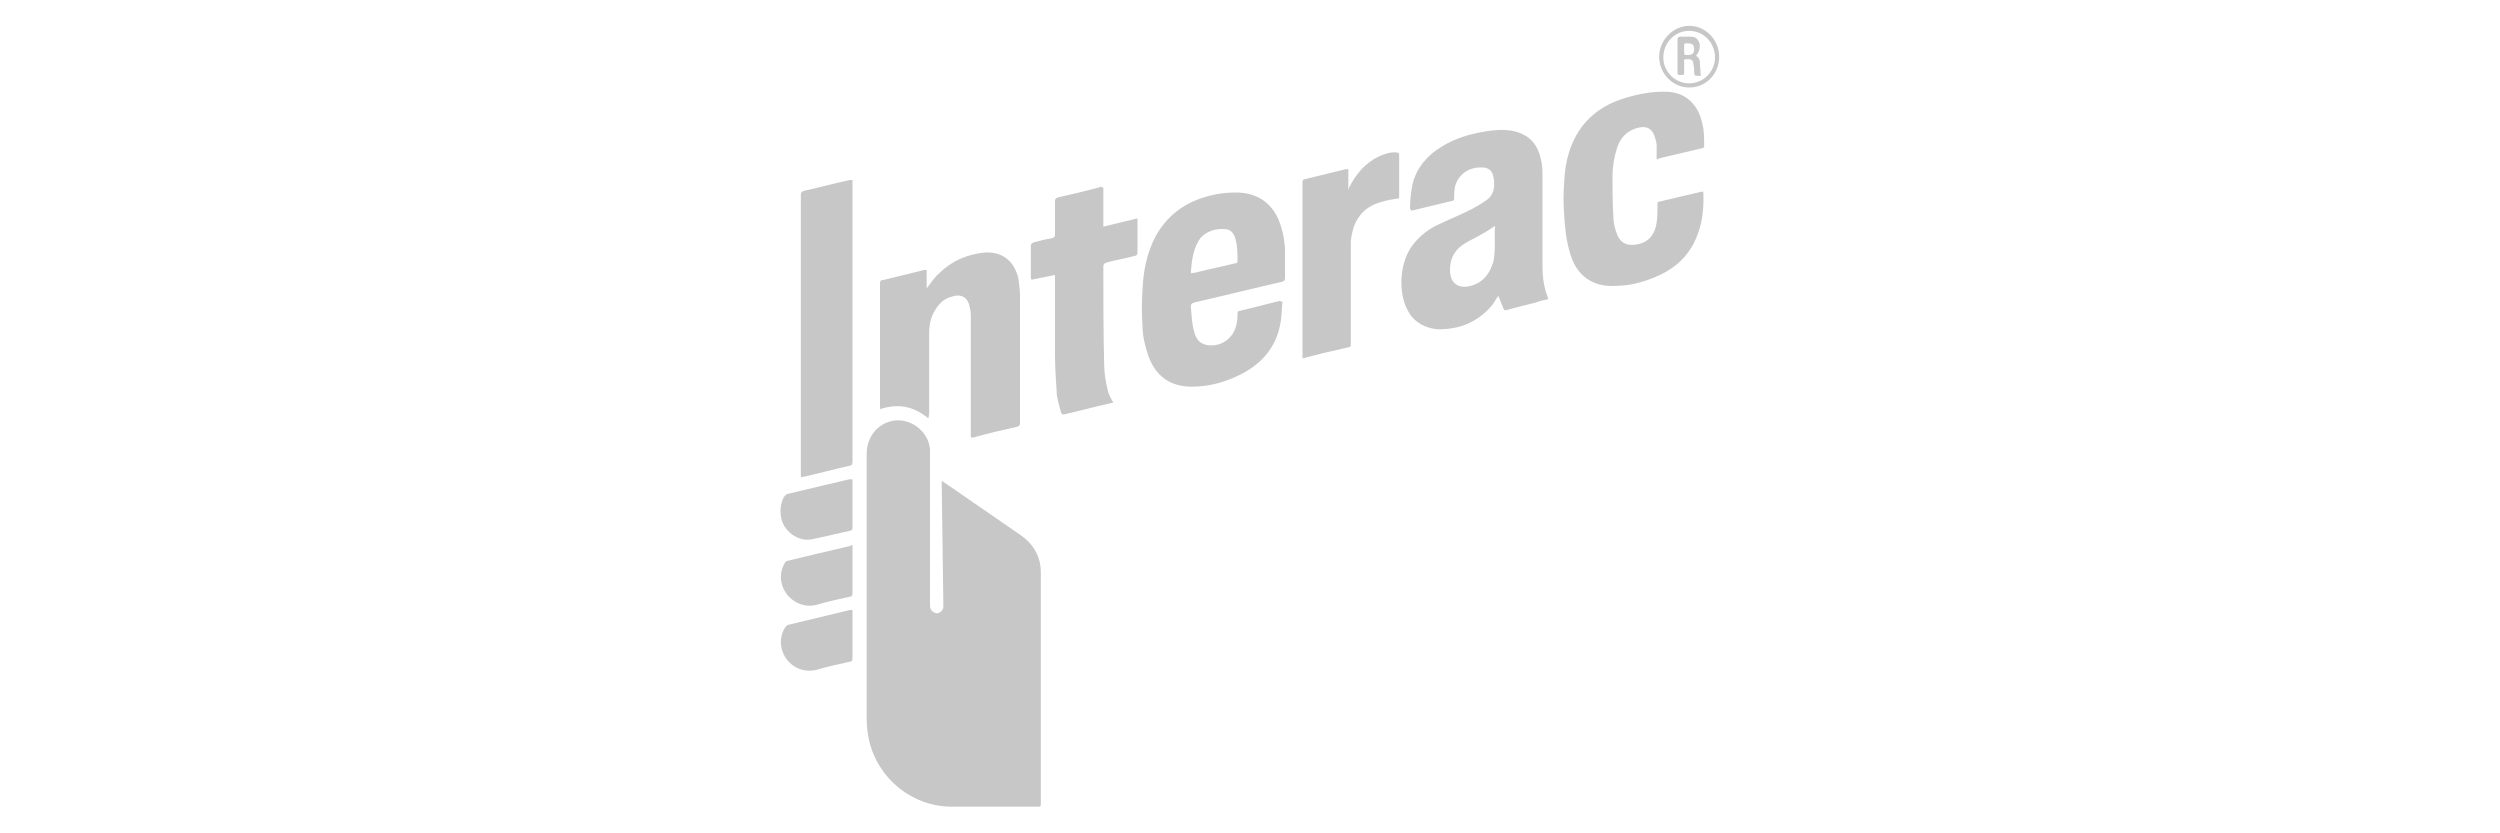 <?xml version="1.0" encoding="utf-8"?>
<!-- Generator: Adobe Illustrator 25.1.0, SVG Export Plug-In . SVG Version: 6.00 Build 0)  -->
<svg version="1.1" id="Layer_1" xmlns="http://www.w3.org/2000/svg" xmlns:xlink="http://www.w3.org/1999/xlink" x="0px" y="0px"
	 viewBox="0 0 300 100" style="enable-background:new 0 0 300 100;" xml:space="preserve">
<style type="text/css">
	.st0{fill:#090D16;}
	.st1{fill:#C7C7C7;}
	.st2{fill-rule:evenodd;clip-rule:evenodd;fill:#C7C7C7;}
	.st3{enable-background:new    ;}
	.st4{fill:#ADADAD;}
</style>
<g>
	<path class="st2" d="M113,57.7l0.9,0.6l8.7,6c1.5,1.1,2.3,2.6,2.3,4.4c0,6.1,0,12.1,0,18.2l0,9.4c0,0.5,0,0.5-0.4,0.5
		c-3.4,0-6.8,0-10.3,0c-4.7,0-8.8-3.3-9.9-7.9c-0.2-0.9-0.3-1.8-0.3-2.7c0-10.6,0-21.1,0-31.7c0-2,1.2-3.6,3.1-4
		c2.1-0.4,4.3,1.2,4.5,3.4c0,0.3,0,0.6,0,1c0,5.9,0,11.8,0,17.7c0,0.2,0,0.3,0.1,0.5c0.1,0.3,0.5,0.5,0.8,0.5
		c0.4-0.1,0.7-0.4,0.7-0.8c0-0.1,0-0.3,0-0.4L113,57.7L113,57.7z M179.4,27.1c-0.6,0.4-1,0.7-1.6,1c-0.8,0.5-1.6,0.8-2.3,1.3
		c-1,0.7-1.5,1.7-1.5,3c0,1.6,1,2.3,2.5,1.9c1.5-0.4,2.3-1.5,2.7-2.9C179.5,30,179.3,28.5,179.4,27.1 M169.2,25.1c0-1,0.1-2,0.3-3
		c0.5-2,1.8-3.5,3.5-4.5c1.6-1,3.3-1.5,5.1-1.8c1.1-0.2,2.2-0.3,3.4-0.1c1.9,0.4,3,1.5,3.4,3.4c0.2,0.7,0.2,1.5,0.2,2.3
		c0,3.5,0,7.1,0,10.6c0,1,0.1,2,0.4,3c0.1,0.3,0.2,0.6,0.3,0.9c-0.5,0.1-1,0.2-1.5,0.4c-1.2,0.3-2.4,0.6-3.5,0.9
		c-0.2,0.1-0.3,0-0.4-0.2c-0.2-0.5-0.4-1-0.6-1.5c-0.3,0.4-0.5,0.8-0.8,1.2c-1.3,1.5-2.9,2.4-4.8,2.7c-0.8,0.1-1.6,0.2-2.4,0
		c-1.3-0.3-2.3-1-2.9-2.2c-1.2-2.3-0.9-5.9,0.7-7.9c0.8-1,1.8-1.8,2.9-2.3c1.2-0.6,2.5-1.1,3.7-1.7c0.8-0.4,1.5-0.8,2.2-1.3
		c0.6-0.4,0.9-1.1,0.9-1.8c0-0.3,0-0.7-0.1-1c-0.1-0.7-0.6-1.1-1.3-1.1c-1.6-0.1-2.9,0.8-3.3,2.3c-0.1,0.5-0.1,1-0.1,1.4
		c0,0.2-0.1,0.3-0.2,0.3c-1.7,0.4-3.3,0.8-5,1.2C169.4,25.1,169.3,25.1,169.2,25.1 M142.9,32.8l0.6-0.1c1.6-0.4,3.1-0.7,4.7-1.1
		c0.1,0,0.3,0,0.3-0.3c0-0.9,0-1.9-0.3-2.8c-0.2-0.6-0.6-1-1.2-1c-1.1-0.1-2.1,0.2-2.9,1C143.2,29.7,143,31.2,142.9,32.8
		 M153.9,36.2c-0.1,0.8-0.1,1.6-0.2,2.3c-0.5,3.4-2.6,5.5-5.6,6.8c-1.6,0.7-3.3,1.1-5.1,1.1c-2.5,0-4.3-1.2-5.2-3.7
		c-0.4-1.2-0.7-2.4-0.7-3.6c-0.1-1.4-0.1-2.9,0-4.3c0.1-2.3,0.5-4.4,1.6-6.5c1.3-2.3,3.2-3.8,5.7-4.6c1.3-0.4,2.5-0.6,3.9-0.6
		c2.7,0,4.6,1.4,5.4,4c0.3,1,0.5,2,0.5,3.1c0,1.1,0,2.2,0,3.2c0,0.2-0.1,0.3-0.3,0.4c-3.5,0.8-7.1,1.7-10.6,2.5
		c-0.3,0.1-0.4,0.2-0.4,0.5c0.1,1,0.1,2,0.4,3c0.2,0.8,0.6,1.4,1.5,1.6c1.7,0.3,3.3-0.8,3.6-2.6c0.1-0.4,0.1-0.8,0.1-1.2
		c0-0.2,0.1-0.3,0.3-0.3c1.6-0.4,3.2-0.8,4.8-1.2C153.7,36.2,153.7,36.2,153.9,36.2 M111.4,50.2c-1.8-1.5-3.7-1.8-5.8-1.1
		c0-0.2,0-0.3,0-0.4c0-4.9,0-9.8,0-14.7c0-0.3,0.1-0.4,0.4-0.4c1.6-0.4,3.3-0.8,4.9-1.2c0.1,0,0.2,0,0.3,0v2.2
		c0.5-0.6,0.9-1.3,1.5-1.8c1.5-1.5,3.4-2.3,5.5-2.5c2.1-0.1,3.5,1,4,3.1c0.1,0.7,0.2,1.4,0.2,2c0,5.1,0,10.3,0,15.4
		c0,0.2-0.1,0.3-0.3,0.4c-1.8,0.4-3.5,0.8-5.3,1.3c-0.1,0-0.1,0-0.3,0V52c0-4.6,0-9.2,0-13.8c0-0.4,0-0.8-0.1-1.2
		c-0.2-1.3-1-1.8-2.2-1.4c-1.2,0.3-1.8,1.2-2.3,2.2c-0.3,0.7-0.4,1.4-0.4,2.2c0,3.2,0,6.5,0,9.7L111.4,50.2 M198.8,19.1
		c0-0.5,0-1.1,0-1.6c0-0.3-0.1-0.7-0.2-1c-0.3-1-0.9-1.4-1.9-1.2c-1.4,0.3-2.3,1.2-2.7,2.6c-0.3,1-0.5,2.1-0.5,3.2
		c0,1.6,0,3.2,0.1,4.8c0,0.6,0.1,1.2,0.3,1.8c0.4,1.4,1.2,1.9,2.7,1.6c1.3-0.3,2-1.2,2.2-2.6c0.1-0.7,0.1-1.4,0.1-2.2
		c0-0.2,0-0.3,0.2-0.3c1.7-0.4,3.4-0.8,5.1-1.2c0.1,0,0.1,0,0.2,0c0,0,0,0.1,0,0.1c0.1,2.2-0.2,4.3-1.2,6.2c-1.1,2-2.7,3.2-4.7,4
		c-1.5,0.6-3,1-4.6,1c-1.4,0.1-2.8-0.2-3.9-1.2c-0.9-0.8-1.4-1.9-1.7-3.1c-0.4-1.4-0.5-2.8-0.6-4.2c-0.1-1.3-0.1-2.6,0-3.9
		c0.1-2.5,0.7-4.8,2.2-6.8c1.2-1.5,2.7-2.5,4.4-3.1c1.7-0.6,3.5-1,5.4-1c1.4,0,2.6,0.4,3.5,1.5c0.7,0.8,1,1.8,1.2,2.9
		c0.1,0.7,0.1,1.4,0.1,2.1c0,0.2-0.1,0.3-0.3,0.3l-5.1,1.2C199,19.1,199,19.1,198.8,19.1 M102.3,21.6V22c0,11.1,0,22.3,0,33.4
		c0,0.3-0.1,0.5-0.4,0.5c-1.8,0.4-3.6,0.9-5.4,1.3c-0.4,0.1-0.4,0.1-0.4-0.3V38c0-4.9,0-9.7,0-14.6c0-0.3,0.1-0.4,0.4-0.5
		c1.8-0.4,3.6-0.9,5.5-1.3C102,21.6,102.1,21.6,102.3,21.6 M132.4,22.5v4.7l4.1-1c0,0.1,0,0.3,0,0.4c0,1.2,0,2.5,0,3.7
		c0,0.2-0.1,0.4-0.3,0.4c-1.1,0.3-2.3,0.5-3.4,0.8c-0.3,0.1-0.4,0.2-0.4,0.5c0,3.9,0,7.9,0.1,11.8c0,1,0.2,2,0.4,2.9
		c0.1,0.6,0.4,1.1,0.7,1.6c-0.1,0-0.3,0.1-0.4,0.1c-1.8,0.4-3.6,0.9-5.4,1.3c-0.3,0.1-0.4,0-0.5-0.3c-0.2-0.8-0.5-1.6-0.5-2.4
		c-0.1-1.5-0.2-3-0.2-4.6c0-3,0-6,0-9v-0.4l-1.5,0.3l-1,0.2c-0.3,0.1-0.4,0.1-0.4-0.3c0-1.2,0-2.5,0-3.7c0-0.2,0.1-0.3,0.3-0.4
		c0.7-0.2,1.5-0.4,2.2-0.5c0.3-0.1,0.4-0.2,0.4-0.4c0-1.4,0-2.7,0-4.1c0-0.2,0.1-0.3,0.3-0.4c1.8-0.4,3.5-0.8,5.3-1.3
		C132.2,22.5,132.2,22.5,132.4,22.5 M167.9,23.8c-0.7,0.1-1.4,0.2-2,0.4c-1.2,0.3-2.3,0.9-3,2.1c-0.5,0.8-0.7,1.7-0.8,2.6
		c0,1.4,0,2.8,0,4.2c0,2.7,0,5.3,0,8c0,0.6,0,0.5-0.4,0.6c-1.8,0.4-3.5,0.8-5.4,1.3c0-0.1,0-0.3,0-0.4c0-6.9,0-13.8,0-20.7
		c0-0.3,0.1-0.4,0.3-0.4c1.6-0.4,3.3-0.8,4.9-1.2c0.1,0,0.2,0,0.3,0v2.5l0,0l0.1-0.3c0.8-1.6,1.9-2.9,3.5-3.7
		c0.7-0.3,1.4-0.6,2.2-0.5c0.2,0,0.3,0.1,0.3,0.3C167.9,20.3,167.9,22,167.9,23.8C167.9,23.7,167.9,23.8,167.9,23.8 M102.3,73.2
		c0,0.1,0,0.2,0,0.3c0,1.8,0,3.6,0,5.5c0,0.3-0.1,0.4-0.3,0.4c-1.4,0.3-2.7,0.6-4.1,1c-2.2,0.5-4.2-1.2-4.2-3.4
		c0-0.6,0.2-1.2,0.5-1.7c0.1-0.1,0.2-0.2,0.3-0.3c2.5-0.6,5-1.2,7.5-1.8C102.1,73.2,102.2,73.2,102.3,73.2 M102.3,65.4
		c0,0.1,0,0.2,0,0.3c0,1.8,0,3.6,0,5.5c0,0.3-0.1,0.4-0.3,0.4c-1.4,0.3-2.7,0.6-4.1,1c-2.1,0.5-4.2-1.2-4.2-3.4
		c0-0.6,0.2-1.2,0.5-1.7c0.1-0.1,0.2-0.2,0.3-0.2c2.5-0.6,5-1.2,7.6-1.8C102.1,65.4,102.2,65.4,102.3,65.4 M102.3,57.5
		c0,0.1,0,0.2,0,0.3c0,1.8,0,3.7,0,5.5c0,0.2,0,0.3-0.3,0.4c-1.5,0.3-3,0.7-4.5,1c-1.7,0.4-3.6-1-3.8-2.8c-0.1-0.8,0-1.6,0.4-2.3
		c0.1-0.1,0.2-0.2,0.3-0.3c2.5-0.6,5-1.2,7.6-1.8C102.1,57.6,102.2,57.5,102.3,57.5 M202.7,10c1.7,0,3.1-1.4,3.1-3.1
		c0-1.8-1.4-3.2-3.1-3.2c-1.7,0-3.1,1.4-3.1,3.2C199.6,8.6,201,10,202.7,10 M202.7,10.5c-2,0-3.6-1.7-3.6-3.7c0-2,1.7-3.7,3.6-3.7
		c2,0,3.6,1.7,3.6,3.7C206.3,8.9,204.7,10.5,202.7,10.5C202.7,10.5,202.7,10.5,202.7,10.5"/>
	<path class="st2" d="M202.5,6.6c0.6,0,0.8-0.2,0.8-0.7c0-0.5-0.2-0.7-0.8-0.7c-0.1,0-0.1,0-0.2,0c-0.2,0-0.2,0.1-0.2,0.2
		c0,0.3,0,0.5,0,0.8C202.1,6.6,202.1,6.6,202.5,6.6 M204.1,9.1c-0.1,0-0.4,0-0.6,0c-0.1,0-0.2-0.2-0.2-0.4c0-0.3,0-0.7-0.1-1
		c0-0.4-0.2-0.6-0.6-0.6c-0.1,0-0.1,0-0.2,0c-0.3,0-0.4,0.1-0.3,0.3c0,0.4,0,0.9,0,1.3c0,0.2,0,0.3-0.3,0.3c-0.5,0-0.5,0-0.5-0.5
		c0-1.2,0-2.5,0-3.7c0-0.3,0.1-0.4,0.3-0.4c0.4,0,0.8,0,1.2,0c0.6,0,0.9,0.2,1.1,0.7c0.2,0.5,0,1.1-0.3,1.5c0,0-0.1,0.1-0.1,0.1
		c0.5,0.2,0.5,0.7,0.5,1.2L204.1,9.1"/>
</g>
</svg>
